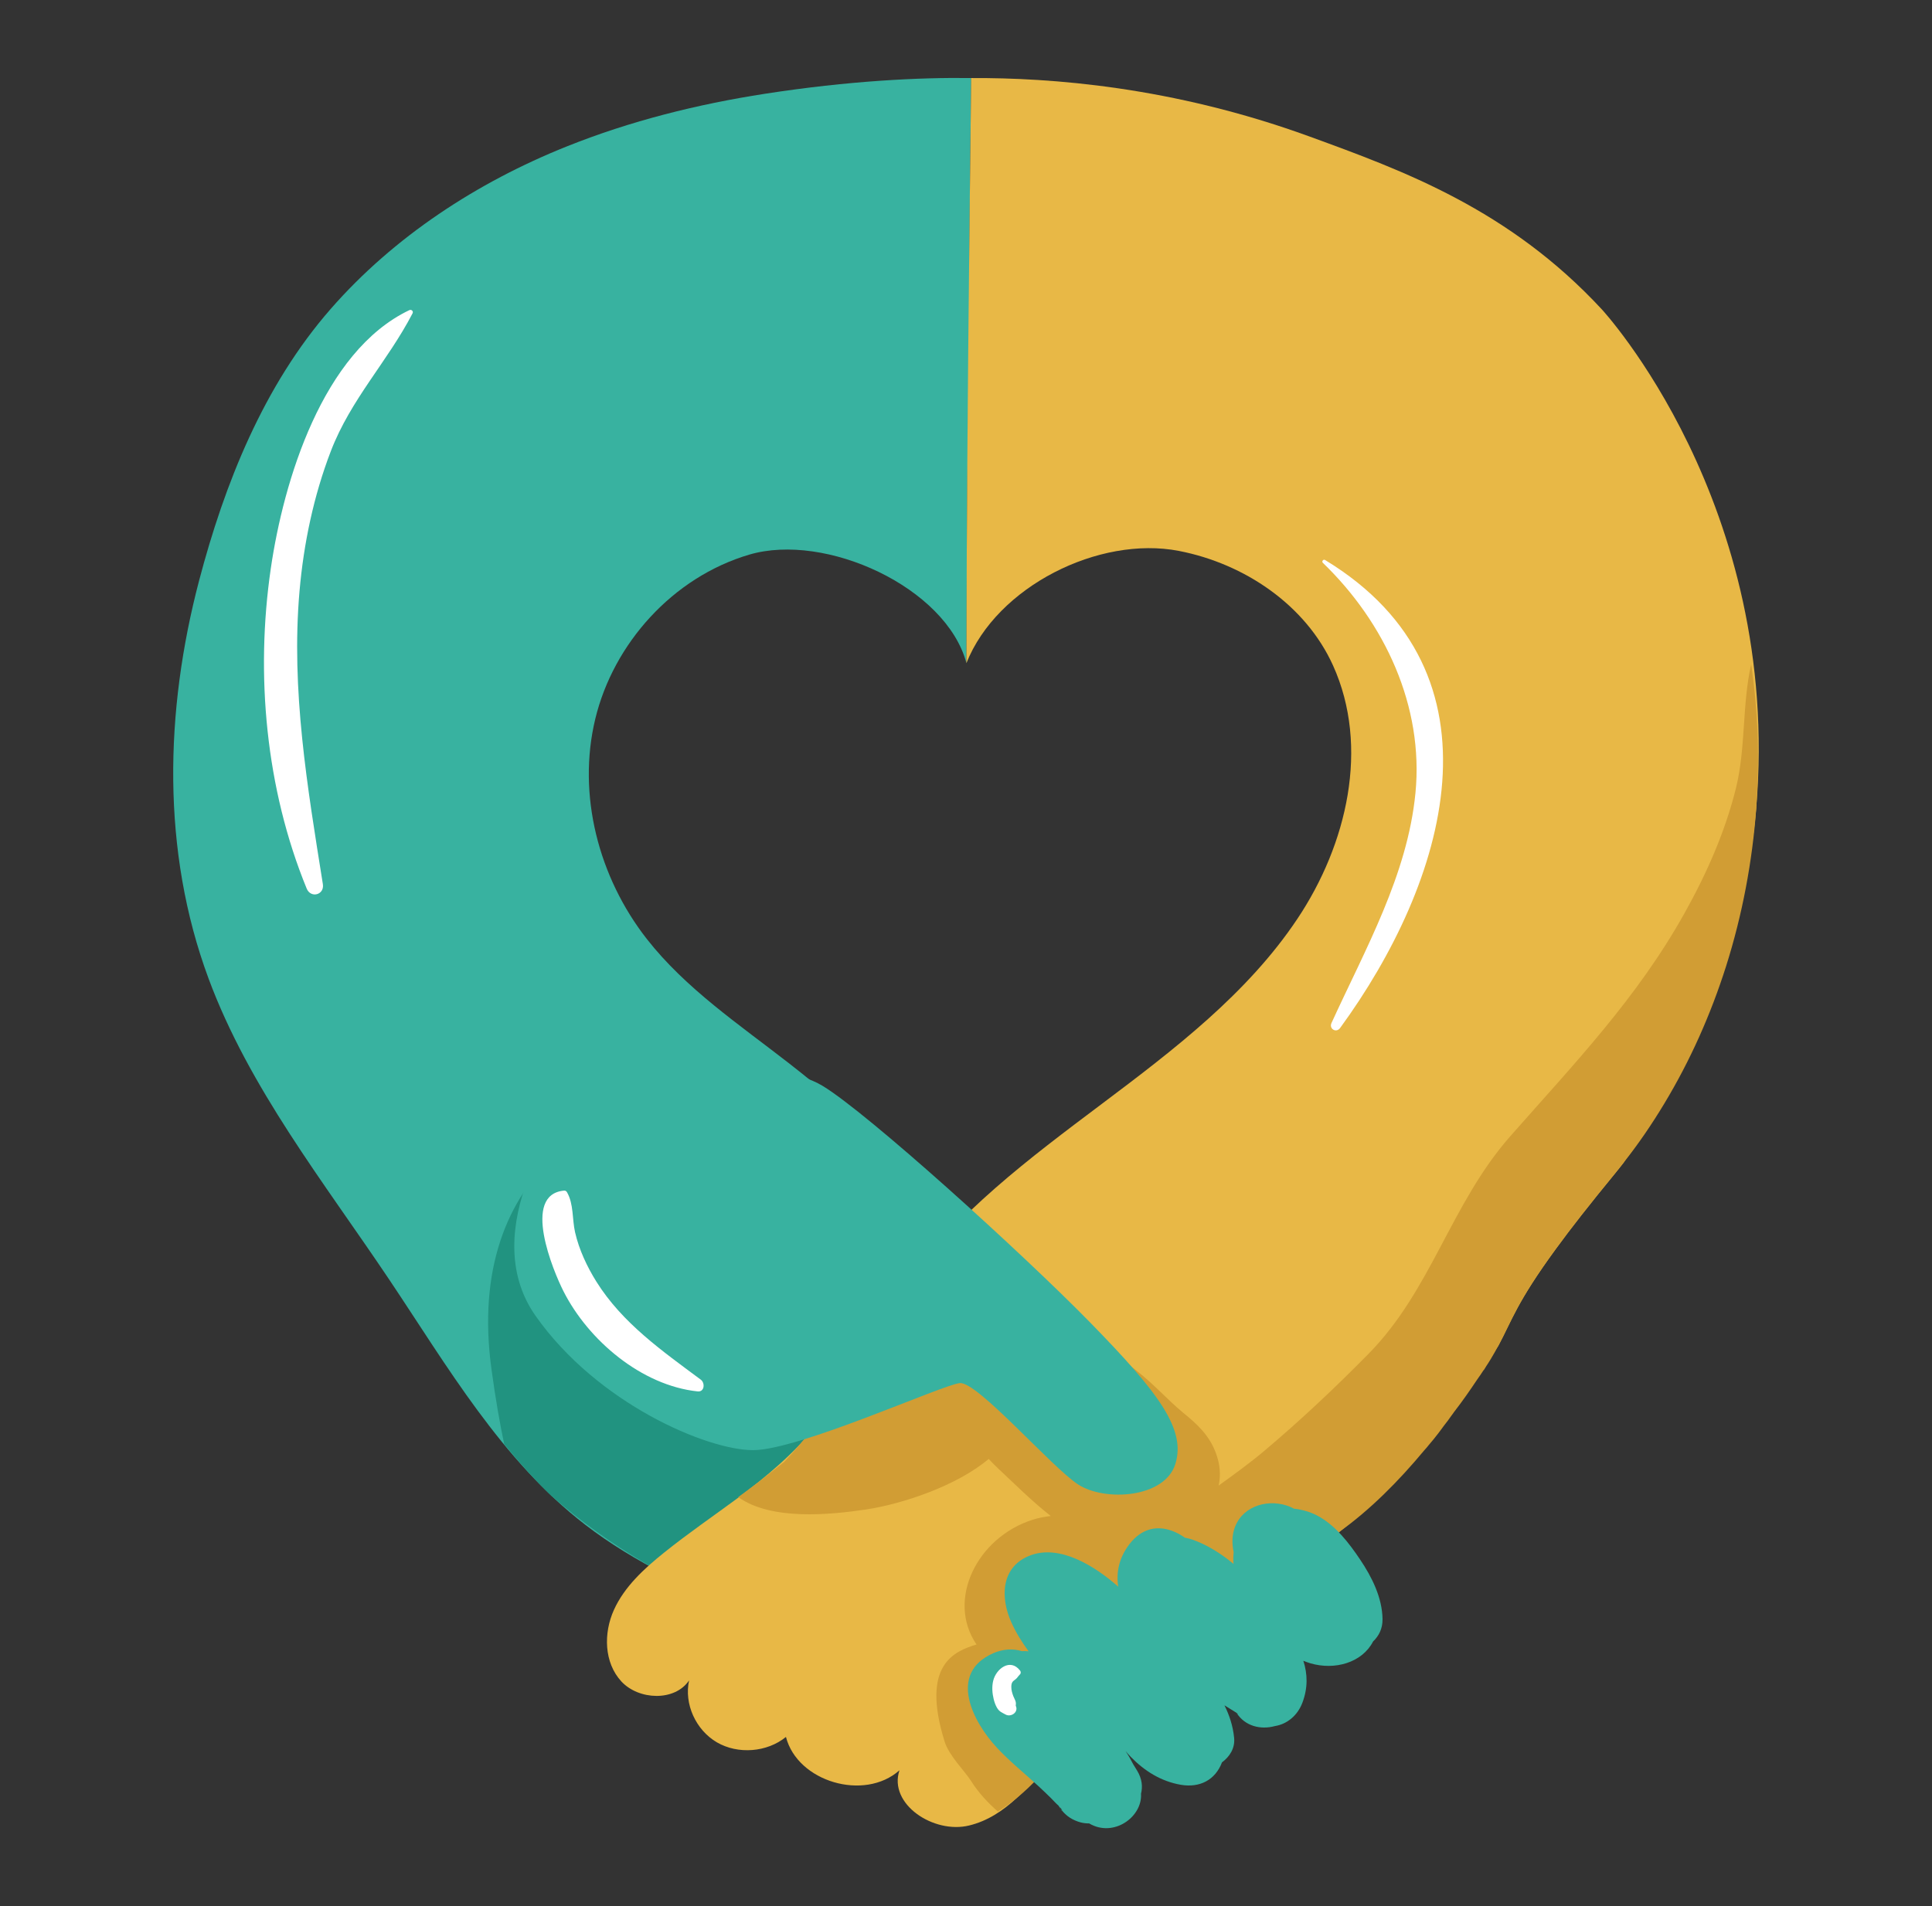 <?xml version="1.0" encoding="UTF-8"?>
<svg xmlns="http://www.w3.org/2000/svg" viewBox="0 0 686 677">
  <rect x="0" y="0" width="686" height="677" fill="#333333" stroke="none"/>
  <defs>
    <style>
      .cls-1 {
        fill: #fff;
      }

      .cls-2 {
        fill: #219380;
      }

      .cls-3 {
        fill: #e8b846;
      }

      .cls-4 {
        fill: #d19d34;
      }

      .cls-5 {
        fill: #38b2a0;
      }
    </style>
  </defs>
  <g id="Vrstva_2" data-name="Vrstva 2"/>
  <g id="Vrstva_3" data-name="Vrstva 3"/>
  <g id="Vrstva_1" data-name="Vrstva 1">
    <g>
      <path class="cls-5" d="M296.57,391.03c-5.33-4.54-10.77-8.98-16.31-13.3-17.75-13.83-36.83-26.64-50.6-44.25-17.16-21.95-24.76-51.23-18.31-78.08s27.55-50.4,54.67-58.41,69.94,11.6,77.13,38.52c.16-52.32,.4-75.32,.6-86.15,.03-1.77,.16-8.55,.26-17.74,.13-12.68,.08-22.05,.09-24.42,.17-33.82,.5-61.22,.77-79.48-18.49-.27-43.66,1-73.18,5.57-24.14,3.74-47.83,9.66-70.43,18.71-31.86,12.75-61.42,32.08-83.83,57.71-23.86,27.29-37.7,62.14-46.74,96.51-12.15,46.23-13.44,96.01,3.36,141.32,14.42,38.88,40.86,72.19,64.07,106.8,20.77,30.98,39.87,64.2,69.66,87.18,35.47,27.36,81.87,36.95,121.28,58.61,8.76,4.81,17.52,10.35,27.5,11.55,8.5,1.03,17.04-1.22,25.2-3.77,30.52-9.55,59.49-23.77,85.52-41.99-59.78-55.56-108.62-122.08-170.7-174.9Z"/>
      <path class="cls-2" d="M308.96,535.41c-7.14,2.18,7.97-45.79,1.45-48.24-7.71-2.87-31.98,22.55-39.59,19.4-3.62-2.18-10.61-2.33-14.04-4.64,6.38-9.21-2.4-12.91-15.25-20.87-4.33-2.69-8.99-6.95-13.8-10.6-17.92-20.25-7.8-50.25-2.87-76.03-10.66,4.5-20.93,9.79-27.19,15.42-17.73,15.92-27.96,41.14-23.18,76.31,1.51,11.13,3.09,19.91,4.54,26.75,5.34,6.52,10.95,12.8,16.87,18.49h.05c10.09,8.84,21.36,16.9,33.02,23.75,10.94,6.44,22.22,11.85,33.26,15.88,.14,.09,.29,.14,.38,.14,6.23,2.32,12.37,4.17,18.32,5.56,15.04,3.47,23.74-6.67,24.84-18.38,4.43,0,8.76-.51,12.85-1.76,14.56-4.49,4.81-25.61-9.66-21.16Z"/>
      <path class="cls-3" d="M623.62,286.83c-2.26,26.93-10.28,51.39-10.28,51.39-.52,1.52-1.05,3.09-1.57,4.62-8.61,24.74-21.17,47.77-35.26,70.09-.95,1.24-1.95,2.47-2.95,3.71-9.18,11.18-15.99,19.89-21.08,26.88-13.99,19.13-15.61,25.41-20.46,34.45-14.75,21.17-29.69,42.4-48.96,59.72-2.43,2.19-4.9,4.28-7.42,6.33-.24,.24-.52,.43-.76,.57-12.32,9.9-25.69,18.46-38.83,27.26-6.42,4.28-12.8,8.61-18.99,13.23-.71,.52-1.38,1.05-2.05,1.57-13.99,10.56-26.88,22.41-38.59,35.35-.86,.95-1.71,1.95-2.57,2.9-4.04,4.66-8.18,9.56-12.85,13.7-4.9,4.52-10.37,8.18-16.89,9.75-12.56,3.09-28.74-7.57-24.74-19.6-12.47,11.09-36.21,4.09-40.3-11.85-6.71,5.47-17.03,6.28-24.55,1.9-7.52-4.43-11.66-13.66-9.85-21.98-5.04,7.52-17.84,7.04-24.03,.38-6.19-6.71-6.38-17.18-2.66-25.41,3.71-8.23,10.71-14.66,17.84-20.37,8.52-6.85,17.65-13.09,26.46-19.6,2.43-1.86,4.85-3.71,7.18-5.57,5-4.04,9.8-8.28,14.23-12.89,.43-.43,.76-.86,1.09-1.24,.57-.57,1.09-1.14,1.62-1.76,5.19-5.9,9.61-12.37,13.75-19.03,7.04-11.37,13.23-23.36,20.89-34.35,18.27-26.03,44.54-45.63,70.23-64.95,25.65-19.27,51.72-39.21,69.37-65.66,17.7-26.46,25.74-61.1,12.7-89.98-9.71-21.51-31.45-36.21-54.77-40.73-28.22-5.47-64.62,12.56-75.42,39.87,0-3.44,.02-9.65,.04-17.38,.08-26.89,.27-67.19,1.11-143.74,.11-10.02,.29-26.31,.54-46.69,28.17-.13,71.39,3,120.13,20.76,33.38,12.17,70.85,25.83,103.8,61.4,0,0,63.9,68.98,54.83,176.94Z"/>
      <path class="cls-4" d="M623.62,286.83c-1.38,19.03-4.95,38.07-10.75,56.38-5.42,17.08-12.75,33.55-21.94,48.77-4.38,7.28-9.18,14.32-14.42,20.94-.95,1.24-1.95,2.47-2.95,3.71-9.18,11.18-15.99,19.89-21.08,26.88-13.99,19.13-15.61,25.41-20.46,34.45-.81,1.48-1.67,3.05-2.71,4.76-.48,.81-1.05,1.67-1.57,2.47-.24,.43-.48,.81-.76,1.24-.09,.14-.19,.19-.29,.33-.67,1.05-1.38,2.09-2.14,3.14-2.57,3.85-5.28,7.76-8.23,11.56-.29,.48-.67,.9-1,1.38-.81,1.19-1.71,2.38-2.62,3.52-.62,.9-1.28,1.71-1.9,2.57-1.09,1.43-2.24,2.86-3.47,4.28-.52,.67-1.05,1.28-1.62,1.9-9.14,10.99-19.22,21.13-30.07,28.88-.24,.24-.52,.43-.76,.57-1.57,1.14-3.19,2.24-4.81,3.24-14.23,9.04-24.89,16.84-34.02,24.03-6.8,5.33-12.7,10.33-18.75,15.18-.76-.1-1.52-.19-2.28-.38-.48-.05-.95-.19-1.43-.29-2.57,.57-5.28,.62-7.71-.19-7.52-2.52-11.13-6.04-16.75-11.13-2.71-2.43-8.99-8.09-13.28-7.09-5.61,1.38,.43,18.32,.05,22.98-.57,7.23-6,10.85-11.47,10.94,2.95,3.47,5.85,7.04,9.33,10.04,2,1.76,4.09,3.43,6.19,5-1.09,1.71-2.24,3.43-3.52,5.09-4.43,6.14-9.71,11.94-15.42,16.61-2.19,1.81-4.43,3.43-6.71,4.81-3.57-3.19-6.85-6.66-9.47-10.8-2.19-3.52-7.85-8.99-9.42-14.04-8.61-27.69,3.76-32.12,11.32-34.5-10.8-15.84,.24-38.07,19.94-44.3,2.09-.67,4.23-1.05,6.42-1.33-6.8-5.33-13.04-11.61-18.89-17.08-1.09-1-2.09-2.09-3.14-3.19-11.18,9.47-30.36,15.94-43.44,17.94-13.09,1.95-33.64,3.95-45.35-4.28-.05-.05-.09-.05-.14-.09,2.47-1.81,4.9-3.62,7.33-5.47,3-2.33,6-4.66,8.99-7.04,1.86-1.95,3.62-3.9,5.23-5.85,.43-.43,.76-.86,1.09-1.24,6-7.04,10.85-13.89,15.37-20.79,8.18-2.28,18.03-5.52,21.51-9.52,9.94-11.23,23.17-8.71,31.45-.57,7.76,4.66,14.66,11.28,21.36,16.75,6.66,5.42,13.13,11.47,20.27,16.27,.62,.43,1.09,.81,1.57,1.19,.29-.05,.52-.14,.86-.19,.09,0,.38-.05,.76-.05-.19-.33-.38-.67-.57-1-2-4-4.23-7.99-6.52-11.9-6.28-10.8-22.65-23.89-20.51-37.4,.1-.71,1.05-1.09,1.71-.9,11.66,2.71,22.55,15.89,31.74,22.98,5.9,4.57,10.66,10.04,16.32,14.75,5,4.04,9.23,7.99,11.56,14.13,1.62,4.23,1.86,8.18,1.05,11.75,5.47-3.95,10.94-7.9,16.04-12.18,12.99-10.94,25.31-22.55,37.16-34.59,22.32-22.65,29.22-53.24,50.29-77.23,22.79-25.88,45.11-49.1,62-79.41,7.8-13.94,14.42-28.93,18.22-44.39,3.52-14.37,2.14-29.69,5.38-43.87,2.47,16.65,3.05,33.78,1.81,50.87Z"/>
      <g>
        <path class="cls-5" d="M382.84,527.25c9.41,6.11,30.75,4.88,34.51-7.33,3.76-12.21-5.65-25.03-30.12-50.07-24.47-25.03-79.32-74.66-95.18-84.21-16.5-9.93-65.45-11.65-91.17,8.5,0,0-32.63,42.13-10.67,73.27,21.96,31.14,60.86,47.63,77.18,47.63s67.14-23.2,73.41-23.81c6.27-.61,32.63,29.92,42.04,36.02Z"/>
        <path class="cls-5" d="M377.17,643.15c-.18-.21-.37-.42-.53-.63,.34,.64,.53,.79,.53,.63Z"/>
        <path class="cls-5" d="M490.9,575.07c-.12-7.65-3.75-14.93-7.99-21.22-3.91-5.8-8.73-12.16-15.15-15.54-2.58-1.36-5.43-2.17-8.32-2.48-.77-.43-1.61-.81-2.54-1.11-7.74-2.48-16.63,.74-18.82,8.93-.68,2.55-.57,5.12-.04,7.63-.16,1.38-.19,2.77-.04,4.17-4.59-3.84-9.77-6.96-14.61-8.63-.87-.3-1.76-.52-2.66-.68-1.02-.72-2.12-1.38-3.36-1.94-6.36-2.88-12.1-1.26-16.28,4.15-3.75,4.86-4.82,10.01-4.04,15.2-.11-.09-.2-.2-.31-.29-7.75-6.77-20.5-15.13-31.36-10.66-10.16,4.18-10.11,15.07-6.31,23.54,1.64,3.67,3.76,7.09,6.16,10.34-.79-.08-1.6-.09-2.42-.05-3.2-1.03-6.86-.71-10.15,.74-16.23,7.16-7.16,24.48,1.3,33.54,4.52,4.85,9.67,9,14.56,13.48,1.62,1.48,3.2,3.01,4.76,4.55,.84,.83,1.65,1.78,2.54,2.54,.03,.03,.05,.05,.08,.08,.22,.39,.45,.77,.73,1.15-.11-.2-.23-.47-.36-.77,.62,.66,.89,1.23,.89,1.41,.77,.89,1.65,1.75,2.8,2.48,1.06,.68,2.43,1.27,3.66,1.6,1.04,.28,2.08,.39,3.1,.38,8.66,5.14,18.96-2.28,18.42-10.55,.64-2.5,.37-5.3-1.38-8.19-.46-.77-.94-1.53-1.41-2.29-.83-1.63-1.72-3.21-2.71-4.68,.61,.7,1.21,1.42,1.87,2.09,4.87,5,10.75,8.71,17.8,9.91,6.68,1.13,12.2-1.69,14.58-7.97,2.76-2.05,4.67-5.04,4.31-8.71-.42-4.23-1.67-8.03-3.44-11.55,1.48,.95,2.9,1.83,4.26,2.64,3.05,4.78,8.56,6.13,13.72,4.72,4.3-.69,8-3.77,9.7-8.28,2.01-5.33,1.83-10.26,.34-14.89,.82,.31,1.64,.63,2.48,.88,8.63,2.55,18.39-.18,22.29-7.76,2.06-1.94,3.39-4.59,3.34-7.92Zm-51.8,33.29c.07,.04,.14,.09,.21,.13,.14,.18,.22,.36,.37,.54-.19-.22-.38-.44-.58-.66Z"/>
      </g>
      <path class="cls-1" d="M200.34,422.86c-15.3,1.32-3.87,28.63-.28,35.72,8.87,17.52,27.77,33.5,47.66,35.6,2.46,.26,2.67-3.01,1.13-4.16-13.69-10.19-27.84-20.06-37.07-34.79-3.35-5.36-6.18-11.4-7.59-17.58-1.06-4.67-.44-9.99-2.88-14.24-.18-.32-.58-.59-.96-.55h0Z"/>
      <path class="cls-1" d="M145.33,110.16c-30.86,14.73-44.65,60.74-49.17,91.7-5.52,37.74-1.79,78.31,12.74,113.74,1.45,3.54,6.34,2.24,5.74-1.58-5.49-34.47-11.35-68.98-8.29-104.07,1.48-16.92,5.03-33.88,11.14-49.77,7.07-18.39,20.13-31.8,28.99-48.88,.4-.77-.39-1.5-1.14-1.14h0Z"/>
      <path class="cls-1" d="M469.72,199.91c21.96,21.19,35.87,50.92,32.87,81.72-2.84,29.19-17.82,55.44-29.82,81.72-.95,2.08,1.7,3.62,3.05,1.78,37.57-51.46,60.94-126.02-5.32-166.24-.63-.38-1.32,.51-.79,1.02h0Z"/>
      <path class="cls-1" d="M362.13,593.25c-3.42-4.35-8.4-.62-9.46,3.65-.53,2.13-.36,4.43,.15,6.54,.26,1.07,.63,2.15,1.19,3.1,.84,1.42,1.72,1.67,3.06,2.41,1.8,1,4.48-.68,3.71-2.85-.19-.54-.15-.19-.12,.2-.04-.63,.15-1.17,0-1.82-.17-.72-.62-1.43-.88-2.12-.38-1.03-.7-2.1-.69-3.21,0-.7,.09-1.39,.48-1.86,.39-.48,1.08-.81,1.52-1.33,.37-.45,.63-.86,1.06-1.27,.43-.41,.33-1.02,0-1.45h0Z"/>
    </g>
  </g>
</svg>